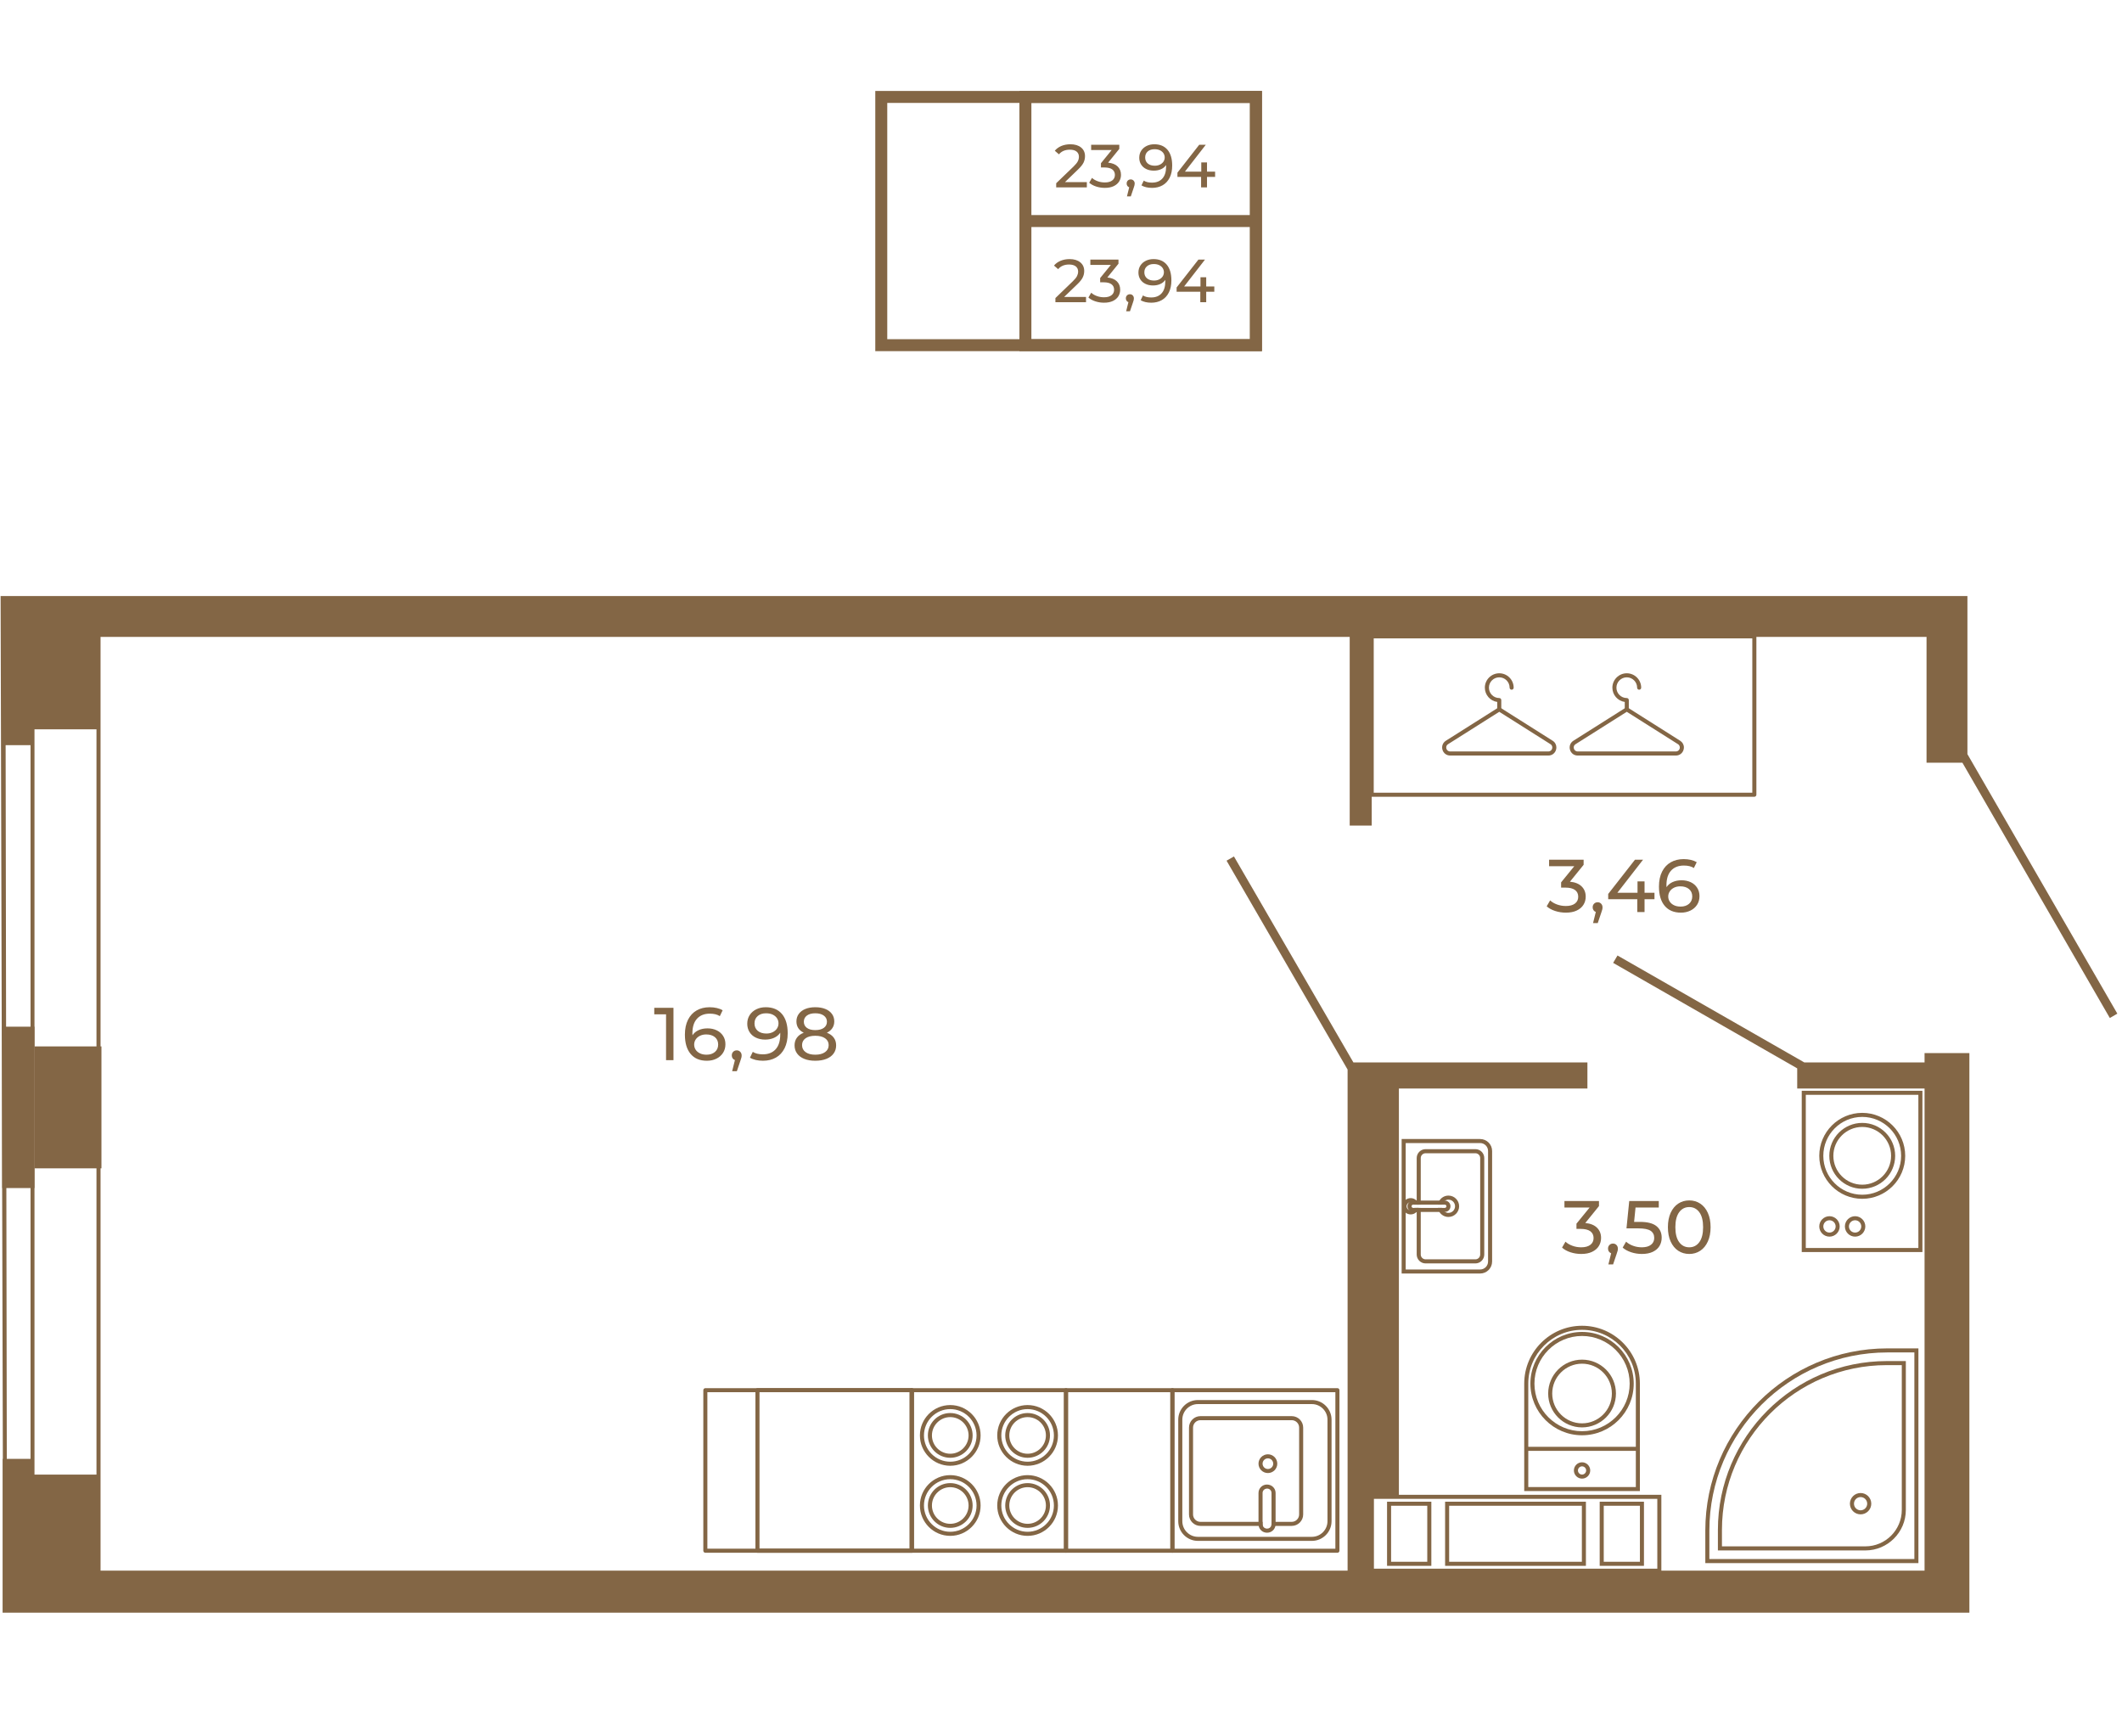 <?xml version="1.0" encoding="UTF-8"?>
<!DOCTYPE svg PUBLIC "-//W3C//DTD SVG 1.1//EN" "http://www.w3.org/Graphics/SVG/1.1/DTD/svg11.dtd">
<!-- Creator: CorelDRAW 2020 (64-Bit) -->
<svg xmlns="http://www.w3.org/2000/svg" xml:space="preserve" width="670px" height="548px" version="1.1" style="shape-rendering:geometricPrecision; text-rendering:geometricPrecision; image-rendering:optimizeQuality; fill-rule:evenodd; clip-rule:evenodd"
viewBox="0 0 833.15 680.83"
 xmlns:xlink="http://www.w3.org/1999/xlink"
 xmlns:xodm="http://www.corel.com/coreldraw/odm/2003">
 <defs>
  <style type="text/css">
   <![CDATA[
    .str0 {stroke:#836645;stroke-width:4.7;stroke-miterlimit:10}
    .fil3 {fill:none}
    .fil0 {fill:none;fill-rule:nonzero}
    .fil2 {fill:#836645}
    .fil1 {fill:#836645;fill-rule:nonzero}
   ]]>
  </style>
 </defs>
 <g id="Слой_x0020_1">
  <polygon class="fil0 str0" points="493.12,135.2 346.01,135.2 346.01,37.75 493.12,37.75 "/>
  <polygon class="fil0 str0" points="493.12,135.2 402.6,135.2 402.6,37.75 493.12,37.75 "/>
  <line class="fil0 str0" x1="402.6" y1="86.47" x2="493.18" y2= "86.47" />
  <path class="fil1" d="M426.4 116.26l0 2.08 -12.02 0 0 -1.63 6.81 -6.57c0.83,-0.8 1.39,-1.49 1.68,-2.07 0.28,-0.58 0.43,-1.17 0.43,-1.76 0,-0.87 -0.31,-1.55 -0.92,-2.04 -0.62,-0.48 -1.5,-0.73 -2.64,-0.73 -1.85,0 -3.28,0.61 -4.28,1.82l-1.63 -1.41c0.65,-0.8 1.51,-1.42 2.57,-1.87 1.06,-0.44 2.24,-0.67 3.55,-0.67 1.75,0 3.15,0.42 4.18,1.26 1.04,0.84 1.56,1.97 1.56,3.41 0,0.89 -0.19,1.73 -0.58,2.53 -0.38,0.8 -1.1,1.7 -2.17,2.72l-5.12 4.93 8.58 0zm17.24 -1.05c0.44,0 0.82,0.15 1.11,0.46 0.29,0.31 0.44,0.7 0.44,1.16 0,0.24 -0.03,0.47 -0.08,0.7 -0.06,0.22 -0.16,0.56 -0.32,1.02l-1.13 3.33 -1.5 0 0.88 -3.57c-0.3,-0.11 -0.55,-0.29 -0.73,-0.56 -0.18,-0.26 -0.27,-0.57 -0.27,-0.92 0,-0.48 0.15,-0.87 0.45,-1.17 0.3,-0.3 0.69,-0.45 1.15,-0.45zm-8.87 -6.58c1.64,0.16 2.89,0.67 3.75,1.52 0.86,0.85 1.29,1.94 1.29,3.26 0,0.96 -0.24,1.82 -0.71,2.6 -0.48,0.77 -1.19,1.38 -2.14,1.84 -0.95,0.45 -2.11,0.68 -3.48,0.68 -1.2,0 -2.34,-0.18 -3.44,-0.54 -1.1,-0.36 -2,-0.86 -2.7,-1.49l1.1 -1.89c0.57,0.54 1.3,0.98 2.2,1.3 0.89,0.33 1.84,0.49 2.84,0.49 1.24,0 2.21,-0.26 2.9,-0.79 0.7,-0.52 1.04,-1.25 1.04,-2.17 0,-0.93 -0.34,-1.64 -1.02,-2.15 -0.69,-0.51 -1.72,-0.77 -3.11,-0.77l-1.34 0 0 -1.67 4.21 -5.16 -8.06 0 0 -2.08 11.04 0 0 1.62 -4.37 5.4zm18.12 -7.22c2.25,0 3.98,0.73 5.2,2.18 1.22,1.45 1.83,3.51 1.83,6.17 0,1.86 -0.33,3.45 -1,4.77 -0.66,1.31 -1.58,2.31 -2.77,2.98 -1.19,0.68 -2.57,1.02 -4.15,1.02 -0.81,0 -1.57,-0.08 -2.29,-0.25 -0.72,-0.17 -1.34,-0.41 -1.86,-0.73l0.9 -1.87c0.82,0.53 1.89,0.79 3.23,0.79 1.74,0 3.1,-0.53 4.08,-1.61 0.98,-1.08 1.47,-2.64 1.47,-4.7l0 -0.59c-0.48,0.71 -1.14,1.26 -1.99,1.63 -0.84,0.38 -1.79,0.56 -2.84,0.56 -1.1,0 -2.09,-0.2 -2.95,-0.62 -0.87,-0.41 -1.55,-1 -2.04,-1.78 -0.48,-0.77 -0.73,-1.66 -0.73,-2.66 0,-1.05 0.26,-1.98 0.78,-2.78 0.52,-0.79 1.22,-1.41 2.12,-1.85 0.89,-0.44 1.89,-0.66 3.01,-0.66zm0.21 8.42c0.75,0 1.42,-0.14 2.01,-0.43 0.59,-0.29 1.05,-0.68 1.38,-1.17 0.32,-0.5 0.49,-1.05 0.49,-1.65 0,-0.59 -0.16,-1.13 -0.47,-1.62 -0.31,-0.48 -0.76,-0.87 -1.36,-1.17 -0.6,-0.29 -1.32,-0.44 -2.17,-0.44 -1.1,0 -1.98,0.3 -2.66,0.89 -0.68,0.58 -1.02,1.37 -1.02,2.36 0,0.99 0.35,1.77 1.03,2.36 0.69,0.58 1.61,0.87 2.77,0.87zm23.67 4.4l-3.18 0 0 4.11 -2.32 0 0 -4.11 -9.3 0 0 -1.68 8.56 -10.94 2.58 0 -8.2 10.56 6.43 0 0 -3.63 2.25 0 0 3.63 3.18 0 0 2.06z"/>
  <path class="fil1" d="M426.72 71.18l0 2.08 -12.03 0 0 -1.63 6.82 -6.57c0.83,-0.8 1.38,-1.49 1.67,-2.07 0.29,-0.58 0.43,-1.17 0.43,-1.76 0,-0.87 -0.31,-1.55 -0.92,-2.04 -0.61,-0.49 -1.49,-0.73 -2.64,-0.73 -1.85,0 -3.28,0.61 -4.28,1.82l-1.63 -1.41c0.66,-0.8 1.51,-1.42 2.57,-1.87 1.06,-0.44 2.25,-0.67 3.55,-0.67 1.76,0 3.15,0.42 4.19,1.26 1.03,0.84 1.55,1.97 1.55,3.41 0,0.89 -0.19,1.73 -0.57,2.53 -0.39,0.8 -1.11,1.7 -2.18,2.72l-5.11 4.93 8.58 0zm8.36 -7.63c1.64,0.16 2.9,0.67 3.76,1.52 0.86,0.85 1.29,1.94 1.29,3.26 0,0.96 -0.24,1.82 -0.72,2.6 -0.48,0.77 -1.19,1.38 -2.14,1.84 -0.95,0.45 -2.11,0.68 -3.48,0.68 -1.19,0 -2.34,-0.18 -3.44,-0.54 -1.1,-0.36 -2,-0.86 -2.7,-1.49l1.1 -1.89c0.57,0.54 1.31,0.97 2.2,1.3 0.89,0.33 1.84,0.49 2.84,0.49 1.25,0 2.21,-0.26 2.91,-0.79 0.69,-0.52 1.04,-1.25 1.04,-2.17 0,-0.93 -0.35,-1.64 -1.03,-2.15 -0.69,-0.51 -1.72,-0.77 -3.11,-0.77l-1.34 0 0 -1.67 4.21 -5.17 -8.06 0 0 -2.07 11.05 0 0 1.62 -4.38 5.4zm8.87 6.58c0.45,0 0.82,0.15 1.11,0.46 0.3,0.31 0.45,0.7 0.45,1.16 0,0.24 -0.03,0.47 -0.09,0.69 -0.05,0.23 -0.16,0.57 -0.32,1.03l-1.12 3.32 -1.51 0 0.88 -3.56c-0.3,-0.11 -0.54,-0.3 -0.73,-0.56 -0.18,-0.26 -0.27,-0.57 -0.27,-0.92 0,-0.48 0.15,-0.87 0.45,-1.17 0.31,-0.3 0.69,-0.45 1.15,-0.45zm9.25 -13.8c2.25,0 3.98,0.73 5.2,2.18 1.22,1.45 1.83,3.5 1.83,6.17 0,1.86 -0.33,3.45 -0.99,4.76 -0.66,1.32 -1.59,2.32 -2.78,2.99 -1.18,0.68 -2.57,1.02 -4.14,1.02 -0.82,0 -1.58,-0.09 -2.3,-0.25 -0.71,-0.17 -1.34,-0.41 -1.86,-0.73l0.91 -1.87c0.81,0.53 1.89,0.79 3.22,0.79 1.74,0 3.1,-0.53 4.08,-1.61 0.98,-1.08 1.47,-2.64 1.47,-4.7l0 -0.6c-0.48,0.72 -1.14,1.27 -1.99,1.64 -0.84,0.38 -1.79,0.56 -2.84,0.56 -1.1,0 -2.08,-0.2 -2.95,-0.62 -0.87,-0.41 -1.55,-1.01 -2.03,-1.78 -0.49,-0.77 -0.73,-1.66 -0.73,-2.66 0,-1.06 0.26,-1.98 0.77,-2.78 0.52,-0.79 1.23,-1.41 2.12,-1.85 0.89,-0.44 1.9,-0.66 3.01,-0.66zm0.22 8.42c0.75,0 1.42,-0.15 2,-0.43 0.59,-0.29 1.05,-0.68 1.38,-1.17 0.33,-0.5 0.49,-1.05 0.49,-1.65 0,-0.59 -0.16,-1.13 -0.47,-1.62 -0.31,-0.48 -0.76,-0.87 -1.36,-1.17 -0.6,-0.29 -1.32,-0.44 -2.16,-0.44 -1.1,0 -1.99,0.29 -2.67,0.88 -0.67,0.59 -1.01,1.38 -1.01,2.37 0,0.99 0.34,1.77 1.02,2.36 0.69,0.58 1.61,0.87 2.78,0.87zm23.66 4.4l-3.18 0 0 4.11 -2.32 0 0 -4.11 -9.29 0 0 -1.68 8.55 -10.94 2.58 0 -8.2 10.56 6.43 0 0 -3.63 2.25 0 0 3.63 3.18 0 0 2.06z"/>
  <path class="fil1" d="M550.32 499.65l30.8 0c2.62,0 4.72,-2.1 4.72,-4.72l0 -43.37c0,-2.6 -2.1,-4.71 -4.72,-4.71l-30.8 0 0 52.8zm30.8 -51.22l0 0c1.74,0 3.13,1.41 3.13,3.13l0 43.37c0,1.74 -1.39,3.14 -3.13,3.14l-29.21 0 0 -49.64 29.21 0z"/>
  <path class="fil1" d="M556.23 454.32l0 18.29 1.59 0 0 -18.29c0,-1.04 0.86,-1.89 1.9,-1.89l19.56 0c1.04,0 1.88,0.85 1.88,1.89l0 37.87c0,1.04 -0.84,1.89 -1.88,1.89l-19.56 0c-1.04,0 -1.9,-0.85 -1.9,-1.89l0 -18.3 -1.59 0 0 18.3c0,1.92 1.57,3.49 3.49,3.49l19.56 0c1.92,0 3.48,-1.57 3.48,-3.49l0 -37.87c0,-1.93 -1.56,-3.49 -3.48,-3.49l-19.56 0c-1.92,0 -3.49,1.56 -3.49,3.49z"/>
  <path class="fil1" d="M565.16 471.02c-0.31,0.48 -0.52,1.02 -0.59,1.59l1.6 0c0.18,-0.66 0.61,-1.23 1.18,-1.58 0.39,-0.24 0.86,-0.38 1.35,-0.38 1.43,0 2.59,1.17 2.59,2.6 0,1.43 -1.16,2.6 -2.59,2.6 -0.51,0 -0.97,-0.14 -1.37,-0.39 -0.57,-0.35 -0.98,-0.9 -1.16,-1.57l-1.6 0c0.07,0.58 0.28,1.12 0.57,1.59 0.74,1.18 2.06,1.97 3.56,1.97 2.31,0 4.19,-1.89 4.19,-4.2 0,-2.31 -1.88,-4.19 -4.19,-4.19 -1.5,0 -2.8,0.78 -3.54,1.96z"/>
  <path class="fil1" d="M551.91 470.73c-0.75,0.58 -1.24,1.49 -1.24,2.52 0,1.03 0.49,1.95 1.24,2.51 0.55,0.44 1.23,0.69 1.97,0.69 0.89,0 1.71,-0.37 2.3,-0.97 0.01,-0.03 0.04,-0.04 0.05,-0.07 0.39,-0.41 0.66,-0.94 0.79,-1.52l-1.67 0c-0.24,0.57 -0.81,0.97 -1.47,0.97 -0.26,0 -0.53,-0.06 -0.74,-0.19 -0.53,-0.26 -0.88,-0.79 -0.88,-1.42 0,-0.61 0.35,-1.15 0.87,-1.41 0.22,-0.13 0.48,-0.19 0.75,-0.19 0.66,0 1.23,0.4 1.47,0.96l1.67 0c-0.13,-0.57 -0.4,-1.1 -0.79,-1.52 -0.01,-0.02 -0.04,-0.05 -0.06,-0.07 -0.58,-0.6 -1.4,-0.97 -2.29,-0.97 -0.74,0 -1.42,0.25 -1.97,0.68z"/>
  <path class="fil1" d="M553.13 471.84c-0.33,0.38 -0.52,0.87 -0.52,1.41 0,0.54 0.19,1.03 0.53,1.42 0.4,0.49 1.02,0.81 1.71,0.81l12.41 0c0.03,0 0.04,0 0.07,-0.02 1.2,-0.02 2.17,-1 2.17,-2.21 0,-1.2 -0.95,-2.18 -2.15,-2.22 -0.02,-0.01 -0.06,-0.01 -0.09,-0.01l-12.41 0c-0.69,0 -1.32,0.31 -1.72,0.82zm14.13 0.77l0 0c0.36,0 0.65,0.29 0.65,0.64 0,0.35 -0.29,0.64 -0.65,0.64l-12.41 0c-0.35,0 -0.64,-0.29 -0.64,-0.64 0,-0.35 0.29,-0.64 0.64,-0.64l12.41 0z"/>
  <g id="_2614986775200">
   <g>
    <g>
     <g>
      <g>
       <g>
        <g>
         <path class="fil1" d="M643.86 542.87l0 42.19 -45.41 0 0 -42.19c0,-12.52 10.19,-22.71 22.7,-22.71 12.52,0 22.71,10.19 22.71,22.71zm-1.59 40.6l0 0 0 -40.6c0,-11.64 -9.48,-21.11 -21.12,-21.11 -11.64,0 -21.11,9.47 -21.11,21.11l0 40.6 42.23 0z"/>
        </g>
       </g>
      </g>
     </g>
    </g>
   </g>
   <g>
    <g>
     <g>
      <g>
       <g>
        <g>
         <path class="fil1" d="M624.36 576.96c0,1.77 -1.44,3.21 -3.21,3.21 -1.76,0 -3.2,-1.44 -3.2,-3.21 0,-1.76 1.44,-3.2 3.2,-3.2 1.77,0 3.21,1.44 3.21,3.2zm-4.82 0l0 0c0,0.89 0.73,1.62 1.61,1.62 0.89,0 1.62,-0.73 1.62,-1.62 0,-0.88 -0.73,-1.61 -1.62,-1.61 -0.88,0 -1.61,0.73 -1.61,1.61z"/>
        </g>
       </g>
      </g>
     </g>
    </g>
   </g>
   <g>
    <g>
     <g>
      <g>
       <g>
        <g>
         <polygon class="fil1" points="643.06,567.68 643.06,569.27 599.25,569.27 599.25,567.68 "/>
        </g>
       </g>
      </g>
     </g>
    </g>
   </g>
   <g>
    <g>
     <g>
      <g>
       <g>
        <g>
         <path class="fil1" d="M641.44 542.87c0,11.19 -9.1,20.28 -20.29,20.28 -11.18,0 -20.28,-9.09 -20.28,-20.28 0,-11.19 9.1,-20.29 20.28,-20.29 11.19,0 20.29,9.1 20.29,20.29zm-38.98 0l0 0c0,10.31 8.39,18.69 18.69,18.69 10.31,0 18.7,-8.38 18.7,-18.69 0,-10.31 -8.39,-18.7 -18.7,-18.7 -10.3,0 -18.69,8.39 -18.69,18.7z"/>
        </g>
       </g>
      </g>
     </g>
    </g>
   </g>
   <g>
    <g>
     <g>
      <g>
       <g>
        <g>
         <path class="fil1" d="M634.46 546.76c0,7.33 -5.97,13.3 -13.31,13.3 -7.33,0 -13.3,-5.97 -13.3,-13.3 0,-7.34 5.97,-13.3 13.3,-13.3 7.34,0 13.31,5.96 13.31,13.3zm-25.02 0l0 0c0,6.46 5.26,11.71 11.71,11.71 6.46,0 11.71,-5.25 11.71,-11.71 0,-6.46 -5.25,-11.71 -11.71,-11.71 -6.45,0 -11.71,5.25 -11.71,11.71z"/>
        </g>
       </g>
      </g>
     </g>
    </g>
   </g>
  </g>
  <g id="_2614986774624">
   <g>
    <g>
     <g>
      <g>
       <g>
        <g>
         <path class="fil1" d="M753.22 529.04l0 84.29 -83.67 0 0 -12.8c0,-39.42 32.07,-71.49 71.49,-71.49l12.18 0zm-1.59 82.7l0 0 0 -81.11 -10.59 0c-38.54,0 -69.9,31.36 -69.9,69.9l0 11.21 80.49 0z"/>
        </g>
       </g>
      </g>
     </g>
    </g>
   </g>
   <g>
    <g>
     <g>
      <g>
       <g>
        <g>
         <path class="fil1" d="M748.28 534.02l0 58.44c0,8.77 -7.13,15.9 -15.89,15.9l-57.9 0 0 -8.03c0,-36.57 29.74,-66.31 66.31,-66.31l7.48 0zm-72.2 72.74l0 0 56.31 0c7.88,0 14.3,-6.41 14.3,-14.3l0 -56.85 -5.89 0c-35.69,0 -64.72,29.03 -64.72,64.72l0 6.43z"/>
        </g>
       </g>
      </g>
     </g>
    </g>
   </g>
   <g>
    <g>
     <g>
      <g>
       <g>
        <g>
         <path class="fil1" d="M734.71 590.01c0,2.31 -1.88,4.19 -4.19,4.19 -2.32,0 -4.2,-1.88 -4.2,-4.19 0,-2.31 1.88,-4.19 4.2,-4.19 2.31,0 4.19,1.88 4.19,4.19zm-6.79 0l0 0c0,1.43 1.16,2.6 2.6,2.6 1.43,0 2.59,-1.17 2.59,-2.6 0,-1.43 -1.16,-2.6 -2.59,-2.6 -1.44,0 -2.6,1.17 -2.6,2.6z"/>
        </g>
       </g>
      </g>
     </g>
    </g>
   </g>
  </g>
  <g id="_2614986778704">
   <g>
    <g>
     <g>
      <g>
       <g>
        <g>
         <path class="fil1" d="M754.79 427.91l0 63.31 -47.38 0 0 -63.31 47.38 0zm-1.59 61.72l0 0 0 -60.13 -44.2 0 0 60.13 44.2 0z"/>
        </g>
       </g>
      </g>
     </g>
    </g>
   </g>
   <g>
    <g>
     <g>
      <g>
       <g>
        <g>
         <g>
          <path class="fil1" d="M744.09 453.45c0,7.13 -5.8,12.93 -12.93,12.93 -7.13,0 -12.93,-5.8 -12.93,-12.93 0,-7.13 5.8,-12.93 12.93,-12.93 7.13,0 12.93,5.8 12.93,12.93zm-24.27 0l0 0c0,6.25 5.09,11.33 11.34,11.33 6.25,0 11.33,-5.08 11.33,-11.33 0,-6.25 -5.08,-11.34 -11.33,-11.34 -6.25,0 -11.34,5.09 -11.34,11.34z"/>
         </g>
        </g>
       </g>
      </g>
     </g>
    </g>
    <g>
     <g>
      <g>
       <g>
        <g>
         <g>
          <path class="fil1" d="M748.03 453.45c0,9.3 -7.57,16.87 -16.87,16.87 -9.3,0 -16.87,-7.57 -16.87,-16.87 0,-9.3 7.57,-16.87 16.87,-16.87 9.3,0 16.87,7.57 16.87,16.87zm-32.15 0l0 0c0,8.42 6.85,15.27 15.28,15.27 8.42,0 15.27,-6.85 15.27,-15.27 0,-8.42 -6.85,-15.28 -15.27,-15.28 -8.43,0 -15.28,6.86 -15.28,15.28z"/>
         </g>
        </g>
       </g>
      </g>
     </g>
    </g>
   </g>
   <g>
    <g>
     <g>
      <g>
       <g>
        <g>
         <g>
          <path class="fil1" d="M722.31 481.16c0,2.21 -1.8,4.01 -4.01,4.01 -2.21,0 -4.01,-1.8 -4.01,-4.01 0,-2.21 1.8,-4.01 4.01,-4.01 2.21,0 4.01,1.8 4.01,4.01zm-6.43 0l0 0c0,1.34 1.09,2.42 2.42,2.42 1.33,0 2.42,-1.08 2.42,-2.42 0,-1.33 -1.09,-2.42 -2.42,-2.42 -1.33,0 -2.42,1.09 -2.42,2.42z"/>
         </g>
        </g>
       </g>
      </g>
     </g>
    </g>
    <g>
     <g>
      <g>
       <g>
        <g>
         <g>
          <path class="fil1" d="M732.37 481.16c0,2.21 -1.8,4.01 -4.01,4.01 -2.21,0 -4.01,-1.8 -4.01,-4.01 0,-2.21 1.8,-4.01 4.01,-4.01 2.21,0 4.01,1.8 4.01,4.01zm-6.43 0l0 0c0,1.34 1.08,2.42 2.42,2.42 1.33,0 2.42,-1.08 2.42,-2.42 0,-1.33 -1.09,-2.42 -2.42,-2.42 -1.34,0 -2.42,1.09 -2.42,2.42z"/>
         </g>
        </g>
       </g>
      </g>
     </g>
    </g>
   </g>
  </g>
  <g id="_2614986780432">
   <g>
    <g>
     <g>
      <g>
       <g>
        <path class="fil1" d="M461.1 545.45l0 63.03c0,0.44 -0.35,0.79 -0.79,0.79l-41.77 0c-0.44,0 -0.8,-0.35 -0.8,-0.79l0 -63.03c0,-0.44 0.36,-0.79 0.8,-0.79l41.77 0c0.44,0 0.79,0.35 0.79,0.79zm-1.59 62.23l0 0 0 -61.43 -40.18 0 0 61.43 40.18 0z"/>
       </g>
      </g>
     </g>
    </g>
   </g>
  </g>
  <g id="_2614986781056">
   <g>
    <g>
     <g>
      <g>
       <g>
        <path class="fil1" d="M358.81 545.45l0 63.03c0,0.44 -0.35,0.79 -0.79,0.79l-81.08 0c-0.44,0 -0.8,-0.35 -0.8,-0.79l0 -63.03c0,-0.44 0.36,-0.79 0.8,-0.79l81.08 0c0.44,0 0.79,0.35 0.79,0.79zm-1.59 62.23l0 0 0 -61.43 -79.49 0 0 61.43 79.49 0z"/>
       </g>
      </g>
     </g>
    </g>
   </g>
  </g>
  <g id="_2614986784944">
   <g>
    <g>
     <g>
      <g>
       <g>
        <g>
         <path class="fil1" d="M419.33 545.45l0 63.03c0,0.44 -0.35,0.79 -0.79,0.79l-60.52 0c-0.44,0 -0.8,-0.35 -0.8,-0.79l0 -63.03c0,-0.44 0.36,-0.79 0.8,-0.79l60.52 0c0.44,0 0.79,0.35 0.79,0.79zm-1.59 62.23l0 0 0 -61.43 -58.93 0 0 61.43 58.93 0z"/>
        </g>
       </g>
      </g>
     </g>
    </g>
   </g>
   <g>
    <g>
     <g>
      <g>
       <g>
        <g>
         <g>
          <g>
           <path class="fil1" d="M381.88 590.72c0,4.84 -3.94,8.78 -8.79,8.78 -4.84,0 -8.78,-3.94 -8.78,-8.78 0,-4.85 3.94,-8.79 8.78,-8.79 4.85,0 8.79,3.94 8.79,8.79zm-15.98 0l0 0c0,3.97 3.23,7.19 7.19,7.19 3.97,0 7.2,-3.22 7.2,-7.19 0,-3.97 -3.23,-7.19 -7.2,-7.19 -3.96,0 -7.19,3.22 -7.19,7.19z"/>
          </g>
         </g>
        </g>
       </g>
      </g>
     </g>
     <g>
      <g>
       <g>
        <g>
         <g>
          <g>
           <path class="fil1" d="M385.01 590.72c0,6.57 -5.34,11.92 -11.92,11.92 -6.57,0 -11.91,-5.35 -11.91,-11.92 0,-6.57 5.34,-11.92 11.91,-11.92 6.58,0 11.92,5.35 11.92,11.92zm-22.24 0l0 0c0,5.69 4.63,10.32 10.32,10.32 5.7,0 10.33,-4.63 10.33,-10.32 0,-5.69 -4.63,-10.33 -10.33,-10.33 -5.69,0 -10.32,4.64 -10.32,10.33z"/>
          </g>
         </g>
        </g>
       </g>
      </g>
     </g>
    </g>
    <g>
     <g>
      <g>
       <g>
        <g>
         <g>
          <g>
           <path class="fil1" d="M381.88 563.21c0,4.84 -3.94,8.78 -8.79,8.78 -4.84,0 -8.78,-3.94 -8.78,-8.78 0,-4.85 3.94,-8.79 8.78,-8.79 4.85,0 8.79,3.94 8.79,8.79zm-15.98 0l0 0c0,3.96 3.23,7.19 7.19,7.19 3.97,0 7.2,-3.23 7.2,-7.19 0,-3.97 -3.23,-7.19 -7.2,-7.19 -3.96,0 -7.19,3.22 -7.19,7.19z"/>
          </g>
         </g>
        </g>
       </g>
      </g>
     </g>
     <g>
      <g>
       <g>
        <g>
         <g>
          <g>
           <path class="fil1" d="M385.01 563.21c0,6.57 -5.34,11.91 -11.92,11.91 -6.57,0 -11.91,-5.34 -11.91,-11.91 0,-6.57 5.34,-11.92 11.91,-11.92 6.58,0 11.92,5.35 11.92,11.92zm-22.24 0l0 0c0,5.69 4.63,10.32 10.32,10.32 5.7,0 10.33,-4.63 10.33,-10.32 0,-5.69 -4.63,-10.33 -10.33,-10.33 -5.69,0 -10.32,4.64 -10.32,10.33z"/>
          </g>
         </g>
        </g>
       </g>
      </g>
     </g>
    </g>
    <g>
     <g>
      <g>
       <g>
        <g>
         <g>
          <g>
           <path class="fil1" d="M412.25 590.72c0,4.84 -3.94,8.78 -8.79,8.78 -4.84,0 -8.78,-3.94 -8.78,-8.78 0,-4.85 3.94,-8.79 8.78,-8.79 4.85,0 8.79,3.94 8.79,8.79zm-15.98 0l0 0c0,3.97 3.23,7.19 7.19,7.19 3.97,0 7.19,-3.22 7.19,-7.19 0,-3.97 -3.22,-7.19 -7.19,-7.19 -3.96,0 -7.19,3.22 -7.19,7.19z"/>
          </g>
         </g>
        </g>
       </g>
      </g>
     </g>
     <g>
      <g>
       <g>
        <g>
         <g>
          <g>
           <path class="fil1" d="M415.38 590.72c0,6.57 -5.35,11.92 -11.92,11.92 -6.57,0 -11.92,-5.35 -11.92,-11.92 0,-6.57 5.35,-11.92 11.92,-11.92 6.57,0 11.92,5.35 11.92,11.92zm-22.24 0l0 0c0,5.69 4.63,10.32 10.32,10.32 5.69,0 10.33,-4.63 10.33,-10.32 0,-5.69 -4.64,-10.33 -10.33,-10.33 -5.69,0 -10.32,4.64 -10.32,10.33z"/>
          </g>
         </g>
        </g>
       </g>
      </g>
     </g>
    </g>
    <g>
     <g>
      <g>
       <g>
        <g>
         <g>
          <g>
           <path class="fil1" d="M412.25 563.21c0,4.84 -3.94,8.78 -8.79,8.78 -4.84,0 -8.78,-3.94 -8.78,-8.78 0,-4.85 3.94,-8.79 8.78,-8.79 4.85,0 8.79,3.94 8.79,8.79zm-15.98 0l0 0c0,3.96 3.23,7.19 7.19,7.19 3.97,0 7.19,-3.23 7.19,-7.19 0,-3.97 -3.22,-7.19 -7.19,-7.19 -3.96,0 -7.19,3.22 -7.19,7.19z"/>
          </g>
         </g>
        </g>
       </g>
      </g>
     </g>
     <g>
      <g>
       <g>
        <g>
         <g>
          <g>
           <path class="fil1" d="M415.38 563.21c0,6.57 -5.35,11.91 -11.92,11.91 -6.57,0 -11.92,-5.34 -11.92,-11.91 0,-6.57 5.35,-11.92 11.92,-11.92 6.57,0 11.92,5.35 11.92,11.92zm-22.24 0l0 0c0,5.69 4.63,10.32 10.32,10.32 5.69,0 10.33,-4.63 10.33,-10.32 0,-5.69 -4.64,-10.33 -10.33,-10.33 -5.69,0 -10.32,4.64 -10.32,10.33z"/>
          </g>
         </g>
        </g>
       </g>
      </g>
     </g>
    </g>
   </g>
  </g>
  <g id="_2614986785136">
   <g>
    <g>
     <g>
      <g>
       <g>
        <path class="fil1" d="M358.72 545.45l0 63.03c0,0.44 -0.36,0.79 -0.8,0.79l-60.52 0c-0.44,0 -0.8,-0.35 -0.8,-0.79l0 -63.03c0,-0.44 0.36,-0.79 0.8,-0.79l60.52 0c0.44,0 0.8,0.35 0.8,0.79zm-1.6 62.23l0 0 0 -61.43 -58.92 0 0 61.43 58.92 0z"/>
       </g>
      </g>
     </g>
    </g>
   </g>
  </g>
  <g id="_2614986790128">
   <g>
    <g>
     <g>
      <g>
       <g>
        <g>
         <path class="fil1" d="M459.51 545.45l0 63.03c0,0.44 0.35,0.79 0.79,0.79l64.81 0c0.44,0 0.79,-0.35 0.79,-0.79l0 -63.03c0,-0.44 -0.35,-0.79 -0.79,-0.79l-64.81 0c-0.44,0 -0.79,0.35 -0.79,0.79zm64.79 0.79l0 0 0 61.45 -63.19 0 0 -61.45 63.19 0z"/>
        </g>
       </g>
      </g>
     </g>
    </g>
   </g>
   <g>
    <g>
     <g>
      <g>
       <g>
        <g>
         <path class="fil1" d="M462.61 557.03l0 39.86c0,4.27 3.47,7.72 7.72,7.72l44.75 0c4.25,0 7.72,-3.45 7.72,-7.72l0 -39.86c0,-4.26 -3.47,-7.71 -7.72,-7.71l-44.75 0c-4.25,0 -7.72,3.45 -7.72,7.71zm52.47 -6.12l0 0c3.37,0 6.12,2.74 6.12,6.12l0 39.86c0,3.38 -2.75,6.13 -6.12,6.13l-44.75 0c-3.37,0 -6.12,-2.75 -6.12,-6.13l0 -39.86c0,-3.38 2.75,-6.12 6.12,-6.12l44.75 0z"/>
        </g>
       </g>
      </g>
     </g>
    </g>
   </g>
   <g>
    <g>
     <g>
      <g>
       <g>
        <g>
         <path class="fil1" d="M466.83 560.14l0 34.1c0,2.47 2.02,4.49 4.49,4.49l24.52 0c-0.07,-0.2 -0.12,-0.41 -0.12,-0.64l0 -0.95 -24.4 0c-1.59,0 -2.9,-1.31 -2.9,-2.9l0 -34.1c0,-1.61 1.31,-2.91 2.9,-2.91l35.85 0c1.59,0 2.9,1.3 2.9,2.91l0 34.1c0,1.59 -1.31,2.9 -2.9,2.9l-7.94 0 0 0.95c0,0.23 -0.05,0.44 -0.12,0.64l8.06 0c2.47,0 4.49,-2.02 4.49,-4.49l0 -34.1c0,-2.48 -2.02,-4.5 -4.49,-4.5l-35.85 0c-2.47,0 -4.49,2.02 -4.49,4.5z"/>
        </g>
       </g>
      </g>
     </g>
    </g>
   </g>
   <g>
    <g>
     <g>
      <g>
       <g>
        <g>
         <path class="fil1" d="M494.12 574.3c0,2.04 1.66,3.68 3.69,3.68 2.03,0 3.68,-1.64 3.68,-3.68 0,-2.03 -1.65,-3.68 -3.68,-3.68 -2.03,0 -3.69,1.65 -3.69,3.68zm5.78 0l0 0c0,1.16 -0.94,2.09 -2.09,2.09 -1.15,0 -2.09,-0.93 -2.09,-2.09 0,-1.15 0.94,-2.09 2.09,-2.09 1.15,0 2.09,0.94 2.09,2.09z"/>
        </g>
       </g>
      </g>
     </g>
    </g>
   </g>
   <g>
    <g>
     <g>
      <g>
       <g>
        <g>
         <path class="fil1" d="M494.12 585.79l0 12.3c0,0.22 0.03,0.43 0.07,0.64 0.3,1.52 1.63,2.67 3.24,2.67l0.1 0c1.6,0 2.93,-1.15 3.23,-2.67 0.04,-0.21 0.07,-0.42 0.07,-0.64l0 -12.3c0,-1.82 -1.48,-3.3 -3.4,-3.3 -1.83,0 -3.31,1.48 -3.31,3.3zm5.11 0l0 0 0 12.3c0,0.23 -0.05,0.44 -0.12,0.64 -0.25,0.63 -0.87,1.07 -1.58,1.07l-0.1 0c-0.72,0 -1.34,-0.44 -1.59,-1.07 -0.07,-0.2 -0.12,-0.41 -0.12,-0.64l0 -12.3c0,-0.94 0.76,-1.71 1.81,-1.71 0.94,0 1.7,0.77 1.7,1.71z"/>
        </g>
       </g>
      </g>
     </g>
    </g>
   </g>
  </g>
  <g id="_2614986792240">
   <g>
    <g>
     <g>
      <g>
       <g>
        <g>
         <path class="fil1" d="M652.29 586.52l0 30.59 -114.53 0 0 -30.59 114.53 0zm-1.59 29l0 0 0 -27.41 -111.34 0 0 27.41 111.34 0z"/>
        </g>
       </g>
      </g>
     </g>
    </g>
   </g>
   <g>
    <g>
     <g>
      <g>
       <g>
        <g>
         <path class="fil1" d="M645.46 589.23l0 25.18 -17.38 0 0 -25.18 17.38 0zm-1.59 23.58l0 0 0 -21.99 -14.2 0 0 21.99 14.2 0z"/>
        </g>
       </g>
      </g>
     </g>
    </g>
   </g>
   <g>
    <g>
     <g>
      <g>
       <g>
        <g>
         <path class="fil1" d="M561.98 589.23l0 25.18 -17.39 0 0 -25.18 17.39 0zm-1.6 23.58l0 0 0 -21.99 -14.2 0 0 21.99 14.2 0z"/>
        </g>
       </g>
      </g>
     </g>
    </g>
   </g>
   <g>
    <g>
     <g>
      <g>
       <g>
        <g>
         <path class="fil1" d="M622.67 589.23l0 25.18 -55.29 0 0 -25.18 55.29 0zm-1.59 23.58l0 0 0 -21.99 -52.11 0 0 21.99 52.11 0z"/>
        </g>
       </g>
      </g>
     </g>
    </g>
   </g>
  </g>
  <g id="_2614986795936">
   <g>
    <path class="fil1" d="M1.12 572.42l-0.1 0 0 60.39 772.21 0 0 -219.7 -17.6 0 0 3.67 -47.21 0 -73.35 -41.98 -1.71 2.9 72.27 41.41 0 7.92 50 0 0 189.27 -216.28 0 0 -28.99 9.89 0 0 -160.28 74.02 0 0 -10.25 -91.88 0 -46.9 -80.86 -2.9 1.66 47.52 82 0 196.72 -489.62 0 0 -366.57 490.45 0 0 74.08 8.64 0 0 -74.08 217.84 0 0 49.38 14.08 0 57.88 100.23 2.95 -1.71 -58.86 -101.88 0 -62.07 -276.91 0 -495.31 0 0.88 338.74zm1.55 0l0 0 -0.46 -280.18 9.78 0 0 280.18 -9.32 0zm35.21 -286.4l0 0 0 292.56 -24.34 0 0 -292.56 24.34 0z"/>
   </g>
  </g>
  <g id="_2614986794880">
   <path class="fil1" d="M264.42 395.34l0 20.55 -2.91 0 0 -17.99 -4.63 0 0 -2.56 7.54 0zm13.36 8.07c1.35,0 2.55,0.26 3.62,0.77 1.07,0.51 1.9,1.24 2.51,2.18 0.61,0.95 0.91,2.04 0.91,3.28 0,1.29 -0.32,2.42 -0.95,3.4 -0.64,0.98 -1.51,1.74 -2.62,2.28 -1.1,0.54 -2.34,0.8 -3.71,0.8 -2.76,0 -4.89,-0.89 -6.38,-2.67 -1.5,-1.78 -2.25,-4.3 -2.25,-7.57 0,-2.29 0.41,-4.24 1.22,-5.86 0.81,-1.61 1.95,-2.83 3.4,-3.66 1.46,-0.84 3.16,-1.25 5.1,-1.25 0.99,0 1.93,0.1 2.81,0.31 0.89,0.2 1.65,0.5 2.29,0.89l-1.11 2.29c-0.98,-0.64 -2.29,-0.97 -3.93,-0.97 -2.14,0 -3.81,0.66 -5.02,1.98 -1.22,1.32 -1.82,3.25 -1.82,5.77 0,0.31 0.01,0.56 0.03,0.74 0.58,-0.89 1.39,-1.56 2.42,-2.02 1.02,-0.46 2.18,-0.69 3.48,-0.69zm-0.36 10.34c1.35,0 2.45,-0.37 3.29,-1.09 0.84,-0.72 1.26,-1.69 1.26,-2.91 0,-1.21 -0.42,-2.17 -1.27,-2.89 -0.86,-0.71 -2,-1.07 -3.42,-1.07 -0.92,0 -1.74,0.18 -2.45,0.53 -0.72,0.35 -1.28,0.83 -1.68,1.44 -0.4,0.61 -0.6,1.28 -0.6,2.02 0,0.73 0.19,1.39 0.57,1.99 0.38,0.59 0.94,1.07 1.68,1.43 0.73,0.37 1.61,0.55 2.62,0.55zm11.86 -1.71c0.55,0 1,0.2 1.37,0.58 0.36,0.38 0.54,0.85 0.54,1.42 0,0.29 -0.03,0.58 -0.1,0.85 -0.07,0.28 -0.2,0.7 -0.4,1.26l-1.38 4.08 -1.85 0 1.09 -4.37c-0.37,-0.14 -0.67,-0.37 -0.9,-0.69 -0.22,-0.32 -0.33,-0.7 -0.33,-1.13 0,-0.59 0.18,-1.07 0.55,-1.44 0.37,-0.37 0.84,-0.56 1.41,-0.56zm11.36 -16.93c2.76,0 4.89,0.89 6.39,2.67 1.49,1.78 2.24,4.3 2.24,7.57 0,2.29 -0.41,4.24 -1.22,5.86 -0.81,1.61 -1.94,2.84 -3.4,3.67 -1.46,0.83 -3.16,1.24 -5.09,1.24 -1,0 -1.94,-0.1 -2.82,-0.3 -0.88,-0.21 -1.65,-0.51 -2.29,-0.9l1.11 -2.29c1,0.65 2.32,0.97 3.97,0.97 2.13,0 3.8,-0.66 5,-1.98 1.2,-1.32 1.81,-3.24 1.81,-5.77l0 -0.73c-0.59,0.88 -1.4,1.55 -2.44,2.01 -1.04,0.46 -2.2,0.69 -3.49,0.69 -1.35,0 -2.56,-0.26 -3.63,-0.77 -1.07,-0.5 -1.9,-1.23 -2.49,-2.18 -0.6,-0.95 -0.9,-2.04 -0.9,-3.27 0,-1.3 0.32,-2.43 0.95,-3.41 0.64,-0.98 1.51,-1.74 2.6,-2.27 1.1,-0.54 2.33,-0.81 3.7,-0.81zm0.27 10.33c0.91,0 1.74,-0.18 2.46,-0.53 0.72,-0.35 1.29,-0.83 1.69,-1.44 0.4,-0.6 0.6,-1.28 0.6,-2.02 0,-0.73 -0.19,-1.39 -0.57,-1.98 -0.38,-0.6 -0.94,-1.08 -1.67,-1.44 -0.74,-0.36 -1.62,-0.54 -2.66,-0.54 -1.35,0 -2.44,0.36 -3.27,1.08 -0.84,0.73 -1.25,1.69 -1.25,2.91 0,1.21 0.42,2.17 1.26,2.89 0.84,0.71 1.98,1.07 3.41,1.07zm23.74 -0.32c1.18,0.45 2.08,1.09 2.7,1.93 0.63,0.85 0.94,1.85 0.94,3.03 0,1.23 -0.33,2.3 -1,3.21 -0.66,0.91 -1.61,1.61 -2.84,2.1 -1.24,0.49 -2.69,0.73 -4.35,0.73 -1.64,0 -3.08,-0.24 -4.3,-0.73 -1.22,-0.49 -2.17,-1.19 -2.83,-2.1 -0.67,-0.91 -1,-1.98 -1,-3.21 0,-1.18 0.31,-2.18 0.93,-3.03 0.61,-0.84 1.51,-1.48 2.68,-1.93 -0.94,-0.45 -1.65,-1.05 -2.14,-1.79 -0.49,-0.75 -0.74,-1.63 -0.74,-2.64 0,-1.14 0.31,-2.13 0.93,-2.97 0.62,-0.84 1.48,-1.49 2.6,-1.94 1.11,-0.45 2.4,-0.67 3.87,-0.67 1.49,0 2.79,0.22 3.92,0.67 1.13,0.45 2,1.1 2.61,1.94 0.62,0.84 0.93,1.83 0.93,2.97 0,0.99 -0.25,1.87 -0.75,2.62 -0.5,0.76 -1.22,1.36 -2.16,1.81zm-4.55 -7.63c-1.39,0 -2.48,0.29 -3.29,0.89 -0.8,0.6 -1.2,1.41 -1.2,2.42 0,1.02 0.4,1.82 1.19,2.41 0.79,0.59 1.89,0.88 3.3,0.88 1.43,0 2.55,-0.29 3.36,-0.88 0.81,-0.59 1.22,-1.39 1.22,-2.41 0,-1.01 -0.42,-1.82 -1.25,-2.42 -0.83,-0.6 -1.94,-0.89 -3.33,-0.89zm0 16.26c1.63,0 2.91,-0.34 3.85,-1.02 0.94,-0.67 1.41,-1.59 1.41,-2.74 0,-1.14 -0.47,-2.03 -1.41,-2.69 -0.94,-0.65 -2.22,-0.98 -3.85,-0.98 -1.62,0 -2.89,0.33 -3.81,0.98 -0.92,0.66 -1.38,1.55 -1.38,2.69 0,1.15 0.46,2.07 1.38,2.74 0.92,0.68 2.19,1.02 3.81,1.02z"/>
  </g>
  <g id="_2614986800112">
   <path class="fil1" d="M616.4 345.83c2.01,0.19 3.55,0.82 4.6,1.86 1.06,1.05 1.59,2.39 1.59,4.01 0,1.17 -0.29,2.24 -0.88,3.18 -0.59,0.95 -1.46,1.71 -2.63,2.26 -1.16,0.56 -2.59,0.84 -4.27,0.84 -1.47,0 -2.88,-0.22 -4.23,-0.66 -1.35,-0.44 -2.45,-1.05 -3.31,-1.83l1.35 -2.32c0.7,0.66 1.6,1.2 2.7,1.6 1.09,0.4 2.26,0.6 3.49,0.6 1.53,0 2.72,-0.32 3.57,-0.97 0.85,-0.65 1.27,-1.54 1.27,-2.67 0,-1.14 -0.42,-2.02 -1.26,-2.64 -0.84,-0.63 -2.11,-0.94 -3.81,-0.94l-1.65 0 0 -2.06 5.17 -6.34 -9.89 0 0 -2.55 13.56 0 0 2 -5.37 6.63zm10.89 8.07c0.54,0 1,0.19 1.36,0.57 0.36,0.38 0.54,0.86 0.54,1.43 0,0.29 -0.03,0.57 -0.1,0.85 -0.07,0.27 -0.2,0.69 -0.4,1.26l-1.38 4.08 -1.84 0 1.08 -4.37c-0.37,-0.14 -0.67,-0.37 -0.89,-0.69 -0.23,-0.33 -0.34,-0.7 -0.34,-1.13 0,-0.59 0.18,-1.07 0.56,-1.44 0.37,-0.37 0.84,-0.56 1.41,-0.56zm22.3 -1.2l-3.9 0 0 5.05 -2.85 0 0 -5.05 -11.42 0 0 -2.06 10.51 -13.44 3.17 0 -10.07 12.97 7.9 0 0 -4.46 2.76 0 0 4.46 3.9 0 0 2.53zm10.63 -7.43c1.35,0 2.56,0.26 3.62,0.76 1.07,0.51 1.91,1.24 2.51,2.19 0.61,0.95 0.91,2.04 0.91,3.27 0,1.3 -0.32,2.43 -0.95,3.41 -0.64,0.98 -1.51,1.74 -2.61,2.27 -1.11,0.54 -2.35,0.81 -3.72,0.81 -2.76,0 -4.88,-0.89 -6.38,-2.67 -1.5,-1.78 -2.25,-4.31 -2.25,-7.57 0,-2.29 0.41,-4.24 1.22,-5.86 0.81,-1.61 1.95,-2.84 3.41,-3.67 1.45,-0.83 3.15,-1.25 5.09,-1.25 1,0 1.94,0.11 2.82,0.31 0.88,0.21 1.64,0.51 2.29,0.9l-1.12 2.29c-0.98,-0.65 -2.29,-0.97 -3.93,-0.97 -2.13,0 -3.81,0.66 -5.02,1.98 -1.21,1.32 -1.82,3.24 -1.82,5.77 0,0.31 0.01,0.56 0.03,0.73 0.59,-0.88 1.39,-1.55 2.42,-2.01 1.03,-0.46 2.19,-0.69 3.48,-0.69zm-0.35 10.33c1.35,0 2.44,-0.36 3.28,-1.08 0.84,-0.73 1.27,-1.7 1.27,-2.91 0,-1.21 -0.43,-2.18 -1.28,-2.89 -0.85,-0.71 -1.99,-1.07 -3.42,-1.07 -0.92,0 -1.74,0.18 -2.45,0.53 -0.72,0.35 -1.27,0.83 -1.67,1.44 -0.41,0.6 -0.61,1.28 -0.61,2.02 0,0.73 0.19,1.39 0.58,1.98 0.38,0.6 0.94,1.08 1.67,1.44 0.73,0.36 1.61,0.54 2.63,0.54z"/>
  </g>
  <g id="_2614986799152">
   <path class="fil1" d="M622.42 479.82c2.02,0.19 3.56,0.81 4.61,1.86 1.06,1.05 1.59,2.38 1.59,4.01 0,1.17 -0.3,2.23 -0.88,3.18 -0.59,0.95 -1.47,1.7 -2.63,2.26 -1.16,0.56 -2.59,0.84 -4.27,0.84 -1.47,0 -2.88,-0.22 -4.23,-0.66 -1.35,-0.44 -2.45,-1.05 -3.31,-1.84l1.35 -2.32c0.7,0.67 1.6,1.2 2.7,1.6 1.09,0.41 2.26,0.61 3.49,0.61 1.53,0 2.71,-0.33 3.57,-0.97 0.85,-0.65 1.27,-1.54 1.27,-2.67 0,-1.14 -0.42,-2.02 -1.26,-2.65 -0.84,-0.62 -2.11,-0.94 -3.82,-0.94l-1.64 0 0 -2.05 5.17 -6.34 -9.89 0 0 -2.55 13.56 0 0 1.99 -5.38 6.64zm10.89 8.07c0.55,0 1.01,0.19 1.37,0.57 0.36,0.38 0.54,0.86 0.54,1.42 0,0.3 -0.03,0.58 -0.1,0.86 -0.07,0.27 -0.2,0.69 -0.4,1.26l-1.38 4.08 -1.85 0 1.09 -4.38c-0.37,-0.13 -0.67,-0.36 -0.89,-0.69 -0.23,-0.32 -0.34,-0.7 -0.34,-1.13 0,-0.58 0.18,-1.06 0.56,-1.43 0.37,-0.38 0.84,-0.56 1.4,-0.56zm10.57 -8.51c2.94,0 5.09,0.55 6.47,1.65 1.38,1.11 2.07,2.62 2.07,4.54 0,1.21 -0.29,2.3 -0.86,3.27 -0.58,0.97 -1.45,1.73 -2.62,2.29 -1.16,0.56 -2.59,0.84 -4.3,0.84 -1.44,0 -2.84,-0.22 -4.19,-0.66 -1.35,-0.44 -2.47,-1.05 -3.35,-1.84l1.35 -2.32c0.71,0.67 1.61,1.2 2.7,1.6 1.1,0.41 2.25,0.61 3.47,0.61 1.54,0 2.74,-0.33 3.59,-0.99 0.85,-0.65 1.28,-1.55 1.28,-2.68 0,-1.24 -0.47,-2.17 -1.41,-2.81 -0.94,-0.63 -2.55,-0.95 -4.82,-0.95l-4.66 0 1.08 -10.74 11.6 0 0 2.55 -9.13 0 -0.56 5.64 2.29 0zm19.37 12.59c-1.62,0 -3.06,-0.42 -4.33,-1.25 -1.26,-0.83 -2.25,-2.04 -2.98,-3.62 -0.72,-1.59 -1.08,-3.47 -1.08,-5.64 0,-2.17 0.36,-4.05 1.08,-5.64 0.73,-1.58 1.72,-2.79 2.98,-3.62 1.27,-0.83 2.71,-1.25 4.33,-1.25 1.61,0 3.04,0.42 4.3,1.25 1.27,0.83 2.26,2.04 2.98,3.62 0.73,1.59 1.09,3.47 1.09,5.64 0,2.17 -0.36,4.05 -1.09,5.64 -0.72,1.58 -1.71,2.79 -2.98,3.62 -1.26,0.83 -2.69,1.25 -4.3,1.25zm0 -2.61c1.65,0 2.96,-0.68 3.95,-2.03 0.99,-1.35 1.48,-3.31 1.48,-5.87 0,-2.56 -0.49,-4.52 -1.48,-5.87 -0.99,-1.35 -2.3,-2.03 -3.95,-2.03 -1.66,0 -2.99,0.68 -3.97,2.03 -0.99,1.35 -1.49,3.31 -1.49,5.87 0,2.56 0.5,4.52 1.49,5.87 0.98,1.35 2.31,2.03 3.97,2.03z"/>
  </g>
  <g id="_2614986799920">
   <g>
    <g>
     <g>
      <g>
       <g>
        <path class="fil1" d="M689.6 249.51l0 62.18c0,0.44 -0.36,0.8 -0.8,0.8l-150.24 0c-0.44,0 -0.8,-0.36 -0.8,-0.8l0 -62.18c0,-0.44 0.36,-0.8 0.8,-0.8l150.24 0c0.44,0 0.8,0.36 0.8,0.8zm-1.6 61.39l0 0 0 -60.6 -148.64 0 0 60.6 148.64 0z"/>
       </g>
      </g>
     </g>
    </g>
   </g>
  </g>
  <g id="_2614986797856">
   <g>
    <g>
     <g>
      <g>
       <g>
        <g>
         <g>
          <path class="fil1" d="M661.14 293.11c0,0.3 -0.04,0.61 -0.13,0.92 -0.4,1.38 -1.59,2.27 -3.02,2.27l-38.55 0c-1.43,0 -2.62,-0.89 -3.02,-2.27 -0.4,-1.38 0.13,-2.77 1.34,-3.54l20.53 -12.98c0.26,-0.16 0.59,-0.16 0.85,0l20.53 12.98c0.94,0.6 1.47,1.57 1.47,2.62zm-43.26 0.01l0 0c0,0.16 0.03,0.32 0.07,0.46 0.16,0.54 0.63,1.12 1.49,1.12l38.55 0c0.86,0 1.33,-0.58 1.49,-1.12 0.15,-0.53 0.06,-1.28 -0.66,-1.74l-20.11 -12.71 -20.1 12.71c-0.53,0.34 -0.73,0.83 -0.73,1.28z"/>
         </g>
        </g>
       </g>
      </g>
     </g>
    </g>
    <g>
     <g>
      <g>
       <g>
        <g>
         <g>
          <path class="fil1" d="M644.37 269.66c0,0.45 -0.36,0.8 -0.8,0.8 -0.44,0 -0.79,-0.35 -0.79,-0.8 0,-2.24 -1.83,-4.06 -4.07,-4.06 -2.24,0 -4.06,1.82 -4.06,4.06 0,2.25 1.82,4.07 4.06,4.07 0.44,0 0.8,0.35 0.8,0.79l0 3.66c0,0.45 -0.36,0.8 -0.8,0.8 -0.44,0 -0.79,-0.35 -0.79,-0.8l0 -2.92c-2.75,-0.38 -4.86,-2.75 -4.86,-5.6 0,-3.11 2.54,-5.65 5.65,-5.65 3.12,0 5.66,2.54 5.66,5.65z"/>
         </g>
        </g>
       </g>
      </g>
     </g>
    </g>
   </g>
   <g>
    <g>
     <g>
      <g>
       <g>
        <g>
         <g>
          <path class="fil1" d="M611.07 293.11c0,0.3 -0.04,0.61 -0.13,0.92 -0.4,1.38 -1.58,2.27 -3.02,2.27l-38.54 0c-1.44,0 -2.63,-0.89 -3.03,-2.27 -0.4,-1.38 0.13,-2.77 1.34,-3.54l20.53 -12.98c0.26,-0.16 0.59,-0.16 0.85,0l20.53 12.98c0.95,0.6 1.47,1.57 1.47,2.62zm-43.25 0.01l0 0c0,0.16 0.02,0.32 0.06,0.46 0.16,0.54 0.64,1.12 1.5,1.12l38.54 0c0.86,0 1.33,-0.58 1.49,-1.12 0.16,-0.53 0.07,-1.28 -0.66,-1.74l-20.1 -12.71 -20.1 12.71c-0.54,0.34 -0.73,0.83 -0.73,1.28z"/>
         </g>
        </g>
       </g>
      </g>
     </g>
    </g>
    <g>
     <g>
      <g>
       <g>
        <g>
         <g>
          <path class="fil1" d="M594.3 269.66c0,0.45 -0.35,0.8 -0.79,0.8 -0.44,0 -0.8,-0.35 -0.8,-0.8 0,-2.24 -1.82,-4.06 -4.06,-4.06 -2.24,0 -4.06,1.82 -4.06,4.06 0,2.25 1.82,4.07 4.06,4.07 0.44,0 0.79,0.35 0.79,0.79l0 3.66c0,0.45 -0.35,0.8 -0.79,0.8 -0.44,0 -0.8,-0.35 -0.8,-0.8l0 -2.92c-2.74,-0.38 -4.86,-2.75 -4.86,-5.6 0,-3.11 2.54,-5.65 5.66,-5.65 3.12,0 5.65,2.54 5.65,5.65z"/>
         </g>
        </g>
       </g>
      </g>
     </g>
    </g>
   </g>
  </g>
  <g id="_2614986800832">
   <polygon class="fil2" points="39.83,410.49 13.53,410.49 13.53,458.36 39.83,458.36 "/>
   <polygon class="fil2" points="0.88,402.75 13.53,402.75 13.53,466.1 0.88,466.1 "/>
  </g>
  <polygon class="fil3" points="0,0 833.15,0 833.15,680.83 0,680.83 "/>
 </g>
</svg>
